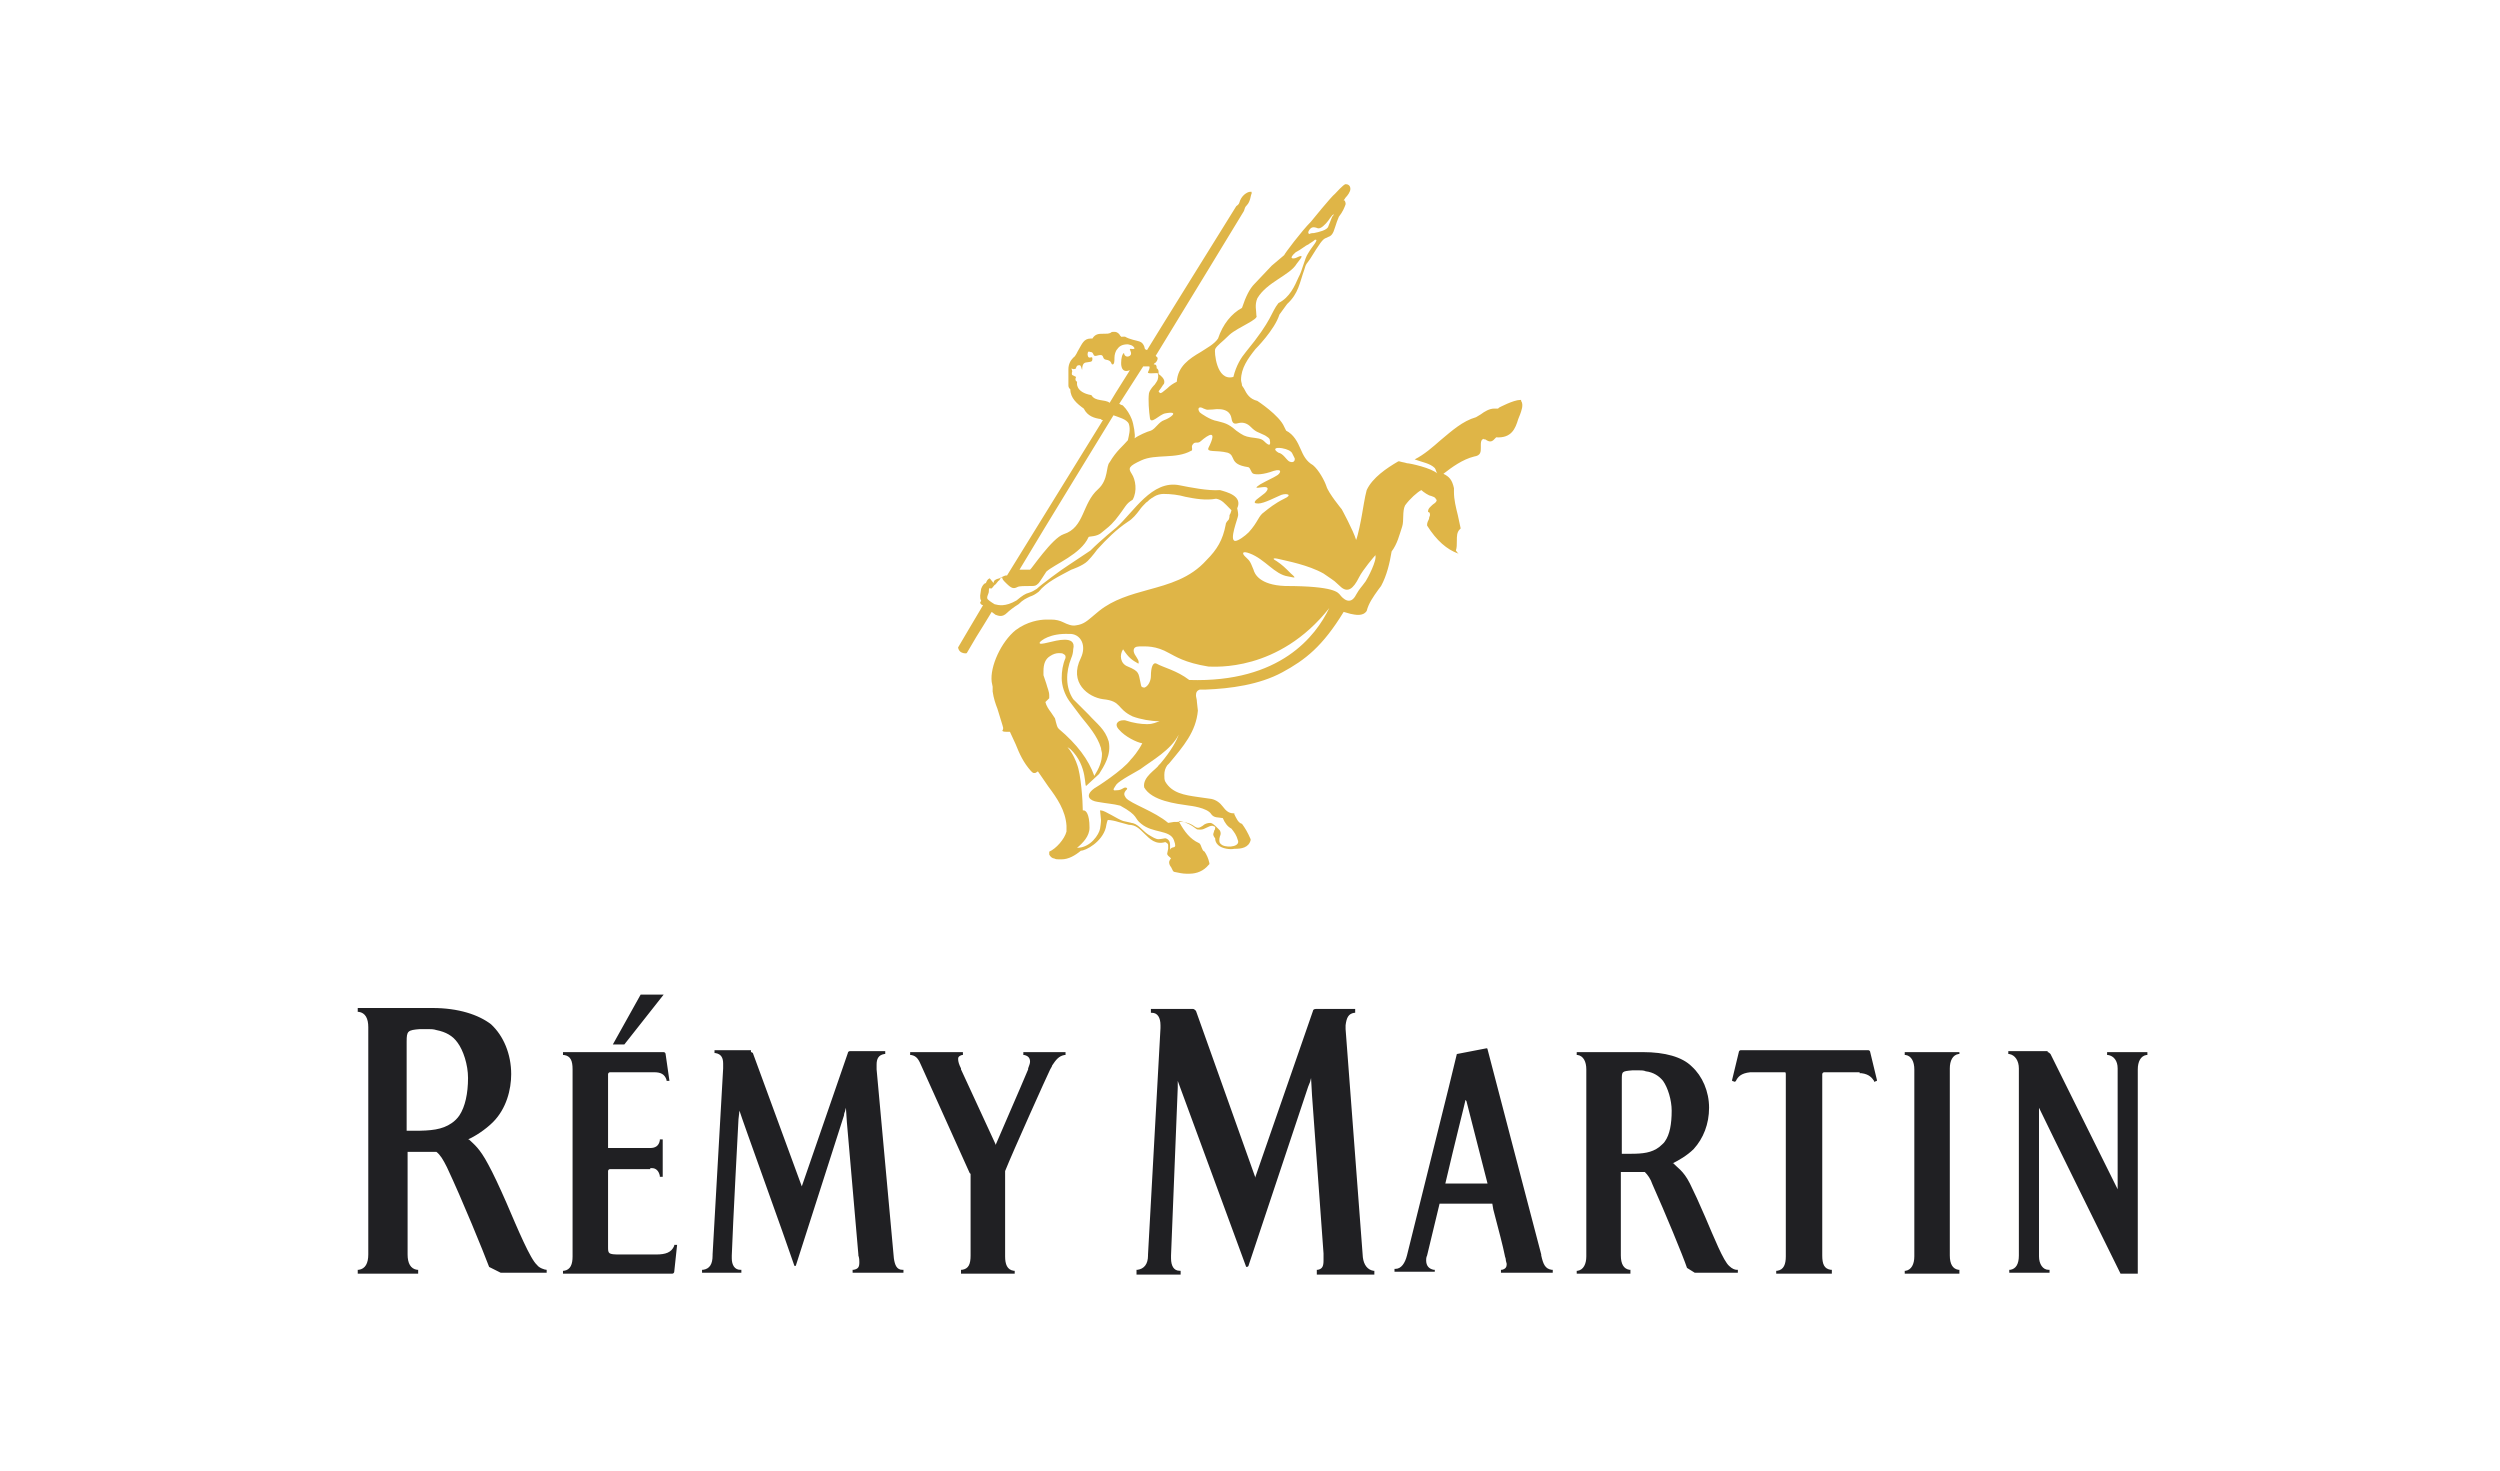 <svg xmlns="http://www.w3.org/2000/svg" xmlns:xlink="http://www.w3.org/1999/xlink" width="170px" height="100px" viewBox="0 0 170 100"><title>logo_confiance-22 copy</title><defs><rect id="path-1" x="0" y="0" width="170" height="100"></rect></defs><g id="Site-web" stroke="none" stroke-width="1" fill="none" fill-rule="evenodd"><g id="home" transform="translate(-1015, -4501)"><g id="Page"></g><g id="logo_confiance-22-copy" transform="translate(1015, 4501)"><mask id="mask-2" fill="white"><use xlink:href="#path-1"></use></mask><g id="Mask"></g><g id="logo_confiance-22" mask="url(#mask-2)"><g transform="translate(24.326, 12.522)" id="Shape"><path d="M114.196,62.739 L114.196,72.913 L114.196,62.739 M4.565,57.457 L4.239,57.457 C3.391,57.522 3.326,57.587 3.326,58.304 L3.326,64.37 L3.848,64.37 C4.957,64.37 5.739,64.304 6.391,63.848 C6.587,63.717 6.783,63.522 6.913,63.326 C7.304,62.739 7.5,61.826 7.5,60.783 C7.5,59.87 7.174,58.891 6.783,58.37 C6.457,57.913 6,57.652 5.348,57.522 C5.152,57.457 4.957,57.457 4.761,57.457 L4.565,57.457 M86.935,60.261 L86.739,60.261 L86.674,60.261 C85.957,60.326 85.957,60.326 85.957,60.913 L85.957,60.913 L85.957,65.152 L85.957,65.935 C86.152,65.935 86.348,65.935 86.543,65.935 C87.391,65.935 87.978,65.87 88.5,65.478 C88.63,65.348 88.826,65.217 88.891,65.087 C89.217,64.63 89.348,63.913 89.348,63 C89.348,62.283 89.087,61.435 88.761,60.978 C88.5,60.652 88.109,60.391 87.587,60.326 C87.457,60.261 87.261,60.261 87.13,60.261 L86.935,60.261 M75.326,62.283 C75.326,62.348 75.261,62.348 75.326,62.283 C75.326,62.348 74.609,65.152 73.957,67.957 L76.826,67.957 C76.435,66.457 75.978,64.63 75.391,62.348 L75.326,62.283 M19.891,66.913 L20.022,66.913 C20.283,66.913 20.478,67.109 20.543,67.435 L20.543,67.5 L20.739,67.5 L20.739,64.957 L20.543,64.957 L20.543,65.022 C20.478,65.413 20.217,65.543 19.891,65.543 L17.022,65.543 L17.022,60.522 C17.022,60.457 17.087,60.391 17.152,60.391 L17.217,60.391 L17.348,60.391 L17.87,60.391 C17.935,60.391 18,60.391 18.065,60.391 L20.152,60.391 C20.609,60.391 20.87,60.522 21,60.913 L21,60.978 L21.196,60.978 L21.196,60.978 L20.935,59.152 C20.935,59.087 20.87,59.022 20.804,59.022 L13.957,59.022 L13.957,59.217 L14.022,59.217 C14.478,59.283 14.609,59.609 14.609,60.196 L14.609,72.913 C14.609,73.435 14.478,73.826 14.022,73.891 L13.957,73.891 L13.957,74.087 L21.391,74.087 C21.457,74.087 21.522,74.022 21.522,73.957 L21.717,72.13 L21.717,72.13 L21.522,72.13 L21.522,72.196 C21.326,72.652 20.935,72.783 20.283,72.783 L17.804,72.783 C17.022,72.783 17.022,72.717 17.022,72.261 L17.022,67.109 C17.022,67.043 17.087,66.978 17.152,66.978 L19.891,66.978 M102.13,60.457 L102.261,60.457 C102.783,60.522 102.978,60.783 103.109,60.978 L103.109,61.043 L103.109,61.043 L103.304,60.978 L103.304,60.913 L102.848,59.022 C102.848,58.957 102.783,58.891 102.717,58.891 L94.043,58.891 C93.978,58.891 93.913,58.957 93.913,59.022 L93.457,60.913 L93.457,60.978 L93.652,61.043 L93.717,60.978 C93.848,60.717 94.043,60.457 94.696,60.391 L97.043,60.391 L97.043,60.391 C97.109,60.391 97.109,60.457 97.109,60.522 L97.109,72.848 L97.109,72.848 L97.109,72.913 C97.109,73.435 96.978,73.826 96.522,73.891 L96.457,73.891 L96.457,74.087 L100.239,74.087 L100.239,73.826 L100.174,73.826 C99.717,73.761 99.587,73.435 99.587,72.848 L99.587,60.522 C99.587,60.457 99.652,60.391 99.717,60.391 L102.13,60.391 M19.239,55.109 L17.348,58.5 L18.13,58.5 L20.804,55.109 L19.239,55.109 M41.152,59.022 L41.152,59.217 L41.087,59.217 C40.891,59.283 40.826,59.348 40.826,59.478 C40.826,59.674 40.891,59.87 41.022,60.13 L41.022,60.196 L41.022,60.196 L43.37,65.283 L43.37,65.348 C43.5,65.022 45.13,61.304 45.587,60.196 L45.587,60.196 L45.587,60.13 C45.652,59.935 45.717,59.804 45.717,59.674 C45.717,59.413 45.587,59.283 45.326,59.217 L45.261,59.217 L45.261,59.022 L48.13,59.022 L48.13,59.217 L48.065,59.217 C47.674,59.283 47.478,59.543 47.217,59.935 C47.217,60 47.152,60.065 47.087,60.196 L47.087,60.196 C46.891,60.587 44.543,65.804 44.022,67.109 L44.022,72.913 C44.022,73.435 44.152,73.826 44.609,73.891 L44.674,73.891 L44.674,74.087 L41.022,74.087 L41.022,73.826 L41.087,73.826 C41.543,73.761 41.674,73.435 41.674,72.848 L41.674,72.783 L41.674,72.783 L41.674,67.304 L41.609,67.239 L38.348,60 C38.152,59.543 38.022,59.283 37.63,59.217 L37.565,59.217 L37.565,59.022 L41.152,59.022 M56.804,56.087 C56.87,56.087 56.935,56.152 57,56.217 L61.043,67.565 L61.043,67.5 L64.957,56.217 C64.957,56.152 65.022,56.087 65.152,56.087 L67.826,56.087 L67.826,56.348 L67.761,56.348 C67.37,56.413 67.239,56.674 67.174,57.196 L67.174,57.391 L67.174,57.457 L67.174,57.457 L68.348,72.978 C68.413,73.5 68.674,73.826 69.065,73.891 L69.13,73.891 L69.13,74.152 L65.217,74.152 L65.217,73.826 L65.283,73.826 C65.609,73.761 65.674,73.565 65.674,73.174 C65.674,73.043 65.674,72.913 65.674,72.783 L65.674,72.717 L64.891,61.957 L64.826,60.783 L64.761,61.043 L64.63,61.37 L60.587,73.5 C60.587,73.565 60.522,73.63 60.457,73.63 C60.391,73.63 60.391,73.565 60.391,73.565 L55.761,60.978 L55.761,61.435 L55.304,72.848 L55.304,72.848 L55.304,72.913 C55.304,72.978 55.304,73.043 55.304,73.043 C55.304,73.565 55.5,73.891 55.891,73.891 L55.957,73.891 L55.957,74.152 L52.957,74.152 L52.957,73.826 L53.022,73.826 C53.478,73.761 53.739,73.435 53.739,72.848 L53.739,72.783 L53.739,72.783 L54.587,57.391 L54.587,57.391 L54.587,57.326 L54.587,57.196 C54.587,56.674 54.391,56.348 54,56.348 L53.935,56.348 L53.935,56.087 L56.804,56.087 M26.739,59.022 C26.804,59.022 26.87,59.087 26.87,59.087 L30.196,68.152 L33.326,59.087 C33.326,59.022 33.391,58.957 33.457,58.957 L35.87,58.957 L35.87,59.152 L35.804,59.152 C35.413,59.217 35.283,59.478 35.283,59.87 C35.283,59.935 35.283,60 35.283,60.13 L35.283,60.196 L35.283,60.196 L36.457,73.043 C36.522,73.5 36.652,73.826 37.043,73.826 L37.109,73.826 L37.109,74.022 L33.652,74.022 L33.652,73.826 L33.717,73.826 C34.043,73.761 34.109,73.63 34.109,73.304 C34.109,73.174 34.109,73.043 34.043,72.848 L34.043,72.783 L33.261,63.783 L33.196,62.804 L33.13,63.065 C33.065,63.196 33.065,63.326 33.065,63.326 L29.804,73.5 C29.804,73.565 29.739,73.565 29.739,73.565 C29.674,73.565 29.674,73.5 29.674,73.5 C29.087,71.739 26.152,63.652 25.957,63 L25.957,63 L25.891,63.587 C25.891,63.587 25.5,70.891 25.435,72.848 L25.435,72.848 L25.435,72.913 L25.435,73.043 C25.435,73.5 25.63,73.826 26.022,73.826 L26.087,73.826 L26.087,74.022 L23.413,74.022 L23.413,73.826 L23.478,73.826 C23.935,73.761 24.13,73.435 24.13,72.848 L24.13,72.783 L24.848,60.13 L24.848,60.13 L24.848,60.065 L24.848,59.804 C24.848,59.413 24.717,59.152 24.326,59.087 L24.261,59.087 L24.261,58.891 L26.739,58.891 M114.913,59.022 C114.978,59.022 115.043,59.087 115.109,59.152 C115.174,59.283 119.283,67.565 119.674,68.348 L119.674,60.13 C119.674,59.609 119.413,59.283 119.022,59.217 L118.957,59.217 L118.957,59.022 L121.696,59.022 L121.696,59.217 L121.63,59.217 C121.239,59.283 121.043,59.674 121.043,60.196 L121.043,74.087 L119.87,74.087 C119.87,74.087 114.783,63.783 114.326,62.804 L114.326,62.739 L114.326,72.913 C114.326,73.435 114.587,73.826 114.978,73.826 L115.043,73.826 L115.043,74.022 L112.304,74.022 L112.304,73.826 L112.37,73.826 C112.761,73.761 112.957,73.435 112.957,72.848 L112.957,60.13 C112.957,59.609 112.696,59.217 112.304,59.152 L112.239,59.152 L112.239,58.957 L114.913,58.957 M5.087,56.022 L0,56.022 L0,56.283 L0.065,56.283 C0.522,56.348 0.717,56.739 0.717,57.326 L0.717,72.783 C0.717,73.37 0.522,73.761 0.065,73.826 L0,73.826 L0,74.087 L4.109,74.087 L4.109,73.826 L4.043,73.826 C3.587,73.761 3.391,73.37 3.391,72.783 L3.391,68.543 L3.391,65.87 L3.391,65.804 L3.522,65.804 L3.587,65.804 C3.848,65.804 4.5,65.804 4.957,65.804 C5.022,65.804 5.022,65.804 5.087,65.804 L5.348,65.804 C5.609,66 5.804,66.326 6.065,66.848 C7.109,69.065 8.543,72.587 8.935,73.63 L9.717,74.022 L9.717,74.022 L12.848,74.022 L12.848,73.826 C12.717,73.826 12.326,73.696 12.196,73.5 C11.739,73.109 10.891,71.087 10.109,69.261 C9.652,68.217 9.196,67.239 8.87,66.652 C8.283,65.543 7.891,65.283 7.63,65.022 C7.565,64.957 7.565,64.957 7.5,64.957 C7.957,64.761 8.674,64.304 9.196,63.783 C10.109,62.87 10.435,61.565 10.435,60.522 C10.435,59.152 9.913,57.913 9.065,57.13 C8.217,56.478 6.848,56.022 5.087,56.022 M76.761,58.761 L76.761,58.761 L74.739,59.152 L74.739,59.152 C74.478,60.326 71.935,70.435 71.348,72.848 C71.217,73.37 70.957,73.761 70.565,73.761 L70.5,73.761 L70.5,73.957 L73.239,73.957 L73.239,73.826 L73.174,73.826 C72.848,73.761 72.652,73.565 72.652,73.174 C72.652,73.109 72.652,72.978 72.717,72.848 L73.565,69.326 L77.152,69.326 L77.217,69.717 C77.609,71.217 77.87,72.196 78,72.848 L78,72.848 L78,72.848 C78,72.913 78.065,73.043 78.065,73.109 C78.065,73.239 78.13,73.37 78.13,73.435 C78.13,73.63 78.065,73.761 77.804,73.826 L77.739,73.826 L77.739,74.022 L81.261,74.022 L81.261,73.826 L81.196,73.826 C80.739,73.761 80.609,73.435 80.478,72.848 L80.478,72.783 C79.63,69.587 77.087,59.804 76.826,58.826 C76.826,58.826 76.826,58.761 76.761,58.761 M87.391,59.022 L82.891,59.022 L82.891,59.217 L82.957,59.217 C83.348,59.283 83.543,59.674 83.543,60.196 L83.543,72.913 C83.543,73.435 83.348,73.826 82.957,73.891 L82.891,73.891 L82.891,74.087 L86.543,74.087 L86.543,73.826 L86.478,73.826 C86.087,73.761 85.891,73.435 85.891,72.848 L85.891,72.783 L85.891,67.174 L86.022,67.174 C86.087,67.174 86.152,67.174 86.217,67.174 L86.348,67.174 C86.413,67.174 86.413,67.174 86.478,67.174 C86.804,67.174 87.261,67.174 87.522,67.174 C87.717,67.37 87.913,67.63 88.043,68.022 C88.891,69.913 90.13,72.913 90.391,73.696 L90.913,74.022 L93.848,74.022 L93.848,73.826 L93.783,73.826 C93.652,73.826 93.457,73.761 93.261,73.565 C92.87,73.239 92.217,71.609 91.63,70.239 C91.239,69.326 90.848,68.478 90.587,67.957 C90.13,67.043 89.674,66.848 89.478,66.587 L89.413,66.587 C89.804,66.391 90.391,66.065 90.848,65.609 C91.5,64.891 91.891,63.913 91.891,62.804 C91.891,61.696 91.435,60.652 90.717,60 C90.065,59.348 88.891,59.022 87.391,59.022 M108.913,59.022 L105.196,59.022 L105.196,59.217 L105.261,59.217 C105.652,59.283 105.848,59.674 105.848,60.196 L105.848,72.913 C105.848,73.435 105.652,73.826 105.261,73.891 L105.196,73.891 L105.196,74.087 L108.913,74.087 L108.913,73.826 L108.848,73.826 C108.457,73.761 108.261,73.435 108.261,72.848 L108.261,60.13 C108.261,59.609 108.457,59.217 108.848,59.152 L108.913,59.152 L108.913,59.022" fill="#202023"></path><path d="M42.978,26.804 C42.783,26.87 42.717,27.13 42.717,27.13 C42.587,27.13 42.457,27.326 42.391,27.522 L42.326,27.978 C42.326,28.109 42.326,28.239 42.391,28.304 C42.391,28.37 42.326,28.435 42.326,28.435 C42.326,28.565 42.457,28.63 42.522,28.63 L41.478,30.391 L40.826,31.5 C40.826,31.5 40.826,31.696 41.022,31.826 C41.283,31.957 41.413,31.891 41.413,31.891 L42.065,30.783 C42.065,30.783 43.043,29.217 43.109,29.087 L43.37,29.283 C43.565,29.348 43.826,29.478 44.152,29.152 C44.283,29.022 44.609,28.761 44.935,28.565 C45.261,28.239 45.457,28.174 45.717,28.043 C45.913,27.978 46.043,27.913 46.304,27.717 C46.826,27.065 47.674,26.674 48.522,26.217 C48.522,26.217 49.304,25.957 49.63,25.63 C49.957,25.304 50.283,24.848 50.283,24.848 C50.935,24.13 51.587,23.478 52.37,22.957 L52.37,22.957 C52.696,22.761 52.957,22.435 53.152,22.174 C53.283,21.978 53.478,21.783 53.609,21.652 C53.739,21.587 53.804,21.457 53.935,21.391 C54,21.326 54.065,21.326 54.13,21.261 C54.326,21.13 54.587,21.065 54.783,21.065 C55.304,21.065 55.826,21.13 56.283,21.261 C56.935,21.391 57.652,21.522 58.37,21.391 C58.761,21.457 58.957,21.717 59.283,22.043 L59.413,22.174 C59.413,22.174 59.348,22.435 59.283,22.5 C59.283,22.565 59.283,22.696 59.217,22.826 C59.152,22.891 59.022,23.022 59.022,23.152 C58.826,24.196 58.435,24.848 57.717,25.565 C56.609,26.804 55.174,27.196 53.739,27.587 C52.565,27.913 51.391,28.239 50.413,29.022 L50.022,29.348 C49.63,29.674 49.37,29.935 48.848,30 C48.587,30.065 48.261,29.935 48,29.804 C47.739,29.674 47.478,29.609 47.152,29.609 C47.152,29.609 47.152,29.609 47.087,29.609 L47.022,29.609 L46.826,29.609 C46.37,29.609 45.522,29.739 44.739,30.326 C43.761,31.109 42.978,32.804 43.109,33.848 L43.174,34.174 L43.174,34.5 C43.239,34.957 43.37,35.348 43.5,35.674 C43.63,36.13 43.891,36.913 43.891,36.978 C43.891,37.109 43.826,37.174 43.826,37.174 C43.891,37.239 44.022,37.239 44.087,37.239 L44.152,37.239 C44.217,37.239 44.217,37.239 44.283,37.239 L44.348,37.239 L44.739,38.087 C45,38.739 45.261,39.326 45.783,39.913 C45.848,39.978 45.913,40.043 45.978,40.043 L46.043,40.043 C46.109,40.043 46.174,39.978 46.174,39.978 C46.174,39.978 46.239,39.978 46.239,39.913 L46.957,40.957 C47.543,41.739 48.13,42.587 48.196,43.63 C48.196,43.761 48.196,43.891 48.196,44.022 C48.065,44.543 47.478,45.196 47.022,45.391 C47.022,45.391 47.022,45.522 47.022,45.587 C47.087,45.717 47.217,45.848 47.348,45.848 C47.478,45.913 47.543,45.913 47.674,45.913 L47.87,45.913 C48.326,45.913 48.783,45.652 49.174,45.326 C49.5,45.326 50.609,44.739 50.87,43.761 C50.87,43.761 50.935,43.37 51,43.239 C51,43.239 51.065,43.239 51.065,43.239 C51.196,43.239 51.522,43.304 51.717,43.37 L52.435,43.565 C52.891,43.565 53.152,43.826 53.478,44.152 C53.87,44.543 54.261,44.935 54.913,44.739 C55.043,44.804 55.109,44.87 55.109,44.935 C55.109,45 55.109,45.065 55.109,45.196 L55.043,45.522 L55.043,45.522 C55.043,45.652 55.174,45.717 55.239,45.783 C55.304,45.848 55.304,45.848 55.304,45.848 L55.304,45.848 C55.239,45.913 55.174,46.043 55.174,46.109 C55.174,46.239 55.239,46.37 55.304,46.435 L55.435,46.696 L55.5,46.761 C55.826,46.826 56.087,46.891 56.348,46.891 L56.543,46.891 C57.065,46.891 57.522,46.696 57.848,46.304 L57.913,46.239 L57.913,46.174 C57.848,45.848 57.717,45.587 57.587,45.391 L57.587,45.391 L57.587,45.391 C57.457,45.326 57.457,45.261 57.391,45.13 C57.326,45 57.326,44.87 57.196,44.804 C56.609,44.543 56.217,44.022 55.891,43.435 L55.826,43.304 C56.283,43.37 56.674,43.565 57,43.826 C57.065,43.891 57.13,43.891 57.261,43.891 L57.326,43.891 C57.457,43.891 57.587,43.826 57.717,43.761 C57.848,43.696 57.978,43.63 58.109,43.63 C58.174,43.63 58.239,43.696 58.304,43.696 C58.304,43.696 58.304,43.761 58.304,43.761 C58.304,43.826 58.304,43.891 58.239,43.957 C58.239,44.022 58.174,44.152 58.174,44.217 C58.174,44.283 58.239,44.413 58.304,44.478 C58.304,44.674 58.37,44.804 58.5,44.935 C58.761,45.196 59.348,45.261 59.609,45.196 L59.674,45.196 C60.065,45.196 60.587,45.13 60.717,44.609 L60.717,44.543 L60.717,44.543 C60.522,44.087 60.326,43.761 60.13,43.5 L60.13,43.5 L60.13,43.5 C59.87,43.435 59.739,43.109 59.609,42.848 L59.609,42.783 L59.543,42.783 C59.217,42.783 59.022,42.587 58.826,42.326 C58.63,42.065 58.37,41.87 58.043,41.804 L57.13,41.674 C56.217,41.543 55.37,41.413 54.913,40.63 C54.848,40.5 54.848,40.37 54.848,40.174 C54.848,39.913 54.913,39.717 55.043,39.522 L55.174,39.391 C56.152,38.217 57,37.239 57.13,35.804 L57.065,35.217 C57.065,35.022 57,34.891 57,34.761 C57,34.565 57.065,34.435 57.261,34.37 L57.652,34.37 C59.348,34.304 61.304,34.043 62.87,33.196 C64.435,32.348 65.609,31.435 67.043,29.087 L67.5,29.217 C67.826,29.283 68.348,29.413 68.609,29.022 C68.739,28.5 69.065,28.043 69.391,27.587 L69.587,27.326 C69.978,26.609 70.174,25.761 70.304,24.978 C70.696,24.457 70.826,23.87 71.022,23.283 C71.152,22.891 71.022,22.239 71.217,21.848 C71.543,21.391 72.065,20.935 72.326,20.804 C72.457,20.935 72.848,21.196 72.978,21.196 C73.109,21.261 73.239,21.261 73.304,21.391 C73.304,21.457 73.37,21.457 73.37,21.457 C73.37,21.587 73.304,21.652 73.109,21.783 C72.978,21.913 72.783,22.043 72.783,22.239 L72.783,22.304 L72.848,22.304 C72.913,22.37 72.913,22.435 72.913,22.5 C72.913,22.565 72.848,22.63 72.848,22.761 C72.783,22.891 72.717,23.022 72.717,23.152 C72.717,23.152 72.717,23.152 72.717,23.217 L72.717,23.217 L72.717,23.217 C73.37,24.261 74.087,24.848 74.804,25.109 L74.87,25.174 L74.674,24.913 C74.739,24.717 74.739,24.522 74.739,24.261 C74.739,23.935 74.739,23.674 74.935,23.478 L75,23.413 L74.804,22.5 C74.674,21.978 74.543,21.457 74.543,20.935 L74.543,20.674 C74.413,20.087 74.217,19.891 73.826,19.696 C74.413,19.239 75.13,18.717 75.913,18.522 C76.37,18.457 76.37,18.196 76.37,17.935 L76.37,17.739 C76.37,17.609 76.37,17.413 76.5,17.348 C76.5,17.348 76.565,17.283 76.565,17.348 C76.63,17.348 76.696,17.348 76.761,17.413 C77.087,17.609 77.217,17.413 77.348,17.283 L77.413,17.217 C78.457,17.283 78.717,16.63 78.913,15.978 L79.043,15.652 C79.109,15.457 79.304,15 79.109,14.739 L79.109,14.674 L79.043,14.674 C78.587,14.674 77.609,15.196 77.609,15.196 L77.543,15.261 C77.478,15.261 77.478,15.261 77.413,15.261 L77.283,15.261 C76.957,15.261 76.63,15.457 76.37,15.652 L76.043,15.848 C75.13,16.109 74.413,16.761 73.63,17.413 C73.109,17.87 72.522,18.391 71.87,18.717 C72.391,18.913 72.913,18.978 73.239,19.304 C73.304,19.37 73.37,19.696 73.435,19.696 C73.043,19.304 71.543,18.978 71.348,18.978 C71.152,18.913 71.022,18.913 70.826,18.848 L70.761,18.848 C69.978,19.304 69,19.957 68.609,20.804 C68.478,21.261 68.348,22.174 68.283,22.5 C68.217,22.891 68.022,23.87 67.891,24.196 C67.696,23.543 66.913,22.109 66.913,22.109 C66.913,22.109 66,21 65.87,20.543 C65.739,20.152 65.348,19.435 64.957,19.109 C64.5,18.848 64.304,18.457 64.109,18 C63.913,17.543 63.652,17.022 63.13,16.761 L63,16.5 C62.674,15.717 61.174,14.739 61.174,14.739 L61.174,14.739 C60.652,14.609 60.457,14.283 60.261,13.891 L60.13,13.696 C60.13,13.565 60.065,13.435 60.065,13.304 C60.065,12.522 60.522,11.87 61.043,11.217 C61.043,11.217 62.348,9.913 62.674,8.87 C62.674,8.87 63.196,8.152 63.196,8.152 C63.978,7.435 64.043,6.717 64.37,5.804 C64.5,5.348 64.5,5.478 64.761,5.087 C65.413,4.043 65.609,3.717 65.87,3.652 L66,3.587 C66.196,3.522 66.326,3.391 66.457,2.935 C66.457,2.935 66.587,2.543 66.587,2.543 L66.717,2.217 C66.978,1.891 67.109,1.565 67.174,1.37 L67.174,1.304 C67.174,1.239 67.109,1.109 67.109,1.109 C67.109,1.109 67.043,1.109 67.043,1.109 L67.174,0.913 C67.304,0.783 67.5,0.522 67.5,0.326 C67.5,0.065 67.304,0 67.174,0 L67.174,0 L67.174,0 C67.043,0 66.457,0.652 66.457,0.652 C66.196,0.848 64.826,2.543 64.826,2.543 C64.174,3.196 63,4.761 63,4.826 C63,4.826 62.152,5.543 62.152,5.543 L60.978,6.783 C60.652,7.109 60.391,7.63 60.13,8.413 C59.413,8.804 58.826,9.522 58.5,10.5 C58.239,10.891 57.717,11.152 57.326,11.413 C56.543,11.87 55.761,12.391 55.696,13.435 C55.435,13.565 55.239,13.696 55.043,13.891 L54.717,14.152 C54.522,14.283 54.522,14.152 54.457,14.087 C54.717,13.761 54.717,13.696 54.783,13.63 C54.848,13.565 54.848,13.5 54.848,13.435 C54.848,13.239 54.652,13.043 54.457,12.913 L54.457,12.783 C54.457,12.717 54.457,12.587 54.326,12.522 L54.326,12.457 L54.326,12.457 C54.326,12.326 54.261,12.261 54.196,12.261 L54.13,12.261 L54.13,12.261 C54.13,12.261 54.13,12.196 54.261,12.13 C54.326,12.065 54.391,11.935 54.391,11.87 C54.391,11.87 54.391,11.87 54.391,11.804 L54.261,11.674 C56.022,8.804 60.261,1.826 60.261,1.826 C60.326,1.63 60.326,1.565 60.457,1.435 C60.717,1.174 60.717,0.717 60.783,0.652 C60.783,0.587 60.783,0.522 60.783,0.522 C60.783,0.522 60.717,0.522 60.652,0.522 C60.587,0.522 60.196,0.652 60,1.109 C59.935,1.304 59.935,1.37 59.739,1.5 C59.739,1.5 53.739,11.152 53.674,11.283 C53.478,11.217 53.543,11.217 53.478,11.022 C53.413,10.891 53.348,10.761 53.152,10.696 C52.957,10.63 52.5,10.565 52.174,10.37 L52.109,10.37 L52.043,10.37 C51.913,10.37 51.978,10.435 51.848,10.304 C51.783,10.174 51.652,10.043 51.457,10.043 L51.391,10.043 C51.326,10.043 51.261,10.043 51.196,10.109 C51.065,10.174 50.935,10.174 50.739,10.174 C50.739,10.174 50.674,10.174 50.674,10.174 C50.413,10.174 50.152,10.174 49.957,10.5 C49.891,10.5 49.891,10.5 49.826,10.5 C49.37,10.5 49.239,10.891 49.043,11.217 C48.913,11.413 48.848,11.674 48.652,11.804 C48.457,12 48.326,12.261 48.326,12.587 C48.326,12.717 48.326,13.043 48.326,13.109 L48.326,13.37 C48.326,13.435 48.326,13.63 48.326,13.696 C48.326,13.826 48.391,13.891 48.457,13.957 C48.457,14.543 48.913,14.935 49.37,15.261 C49.63,15.783 50.087,15.913 50.543,15.978 C50.543,15.978 50.543,16.043 50.674,16.043 L44.152,26.609 C44.152,26.609 44.152,26.609 44.152,26.609 C44.152,26.609 44.152,26.609 44.087,26.609 C44.022,26.609 43.891,26.674 43.891,26.674 L43.63,26.804 C43.37,26.87 43.239,26.935 43.239,27.13 L42.978,26.804 Z M62.609,17.935 C62.935,17.935 63.326,18.065 63.457,18.196 L63.522,18.261 C63.587,18.391 63.652,18.522 63.717,18.652 L63.717,18.717 C63.717,18.848 63.587,18.978 63.326,18.848 C63.13,18.717 62.935,18.326 62.609,18.261 C62.283,18.065 62.348,17.935 62.609,17.935 Z M64.696,3.13 C64.826,2.935 64.957,2.87 65.283,3 C65.478,3.065 65.804,2.739 66,2.478 C66.391,1.891 66.457,2.022 66.261,2.217 L66,2.87 C65.935,3.13 65.348,3.261 65.022,3.326 C64.957,3.326 64.826,3.326 64.696,3.391 C64.696,3.391 64.565,3.326 64.696,3.13 Z M58.304,11.217 C58.435,10.957 58.761,10.761 59.283,10.239 C59.87,9.717 61.304,9.196 61.109,8.935 C61.109,8.609 60.978,8.217 61.174,7.761 C61.826,6.652 63.391,6.196 63.848,5.413 C63.978,5.217 64.565,4.63 63.783,5.022 C63.587,5.087 63.261,5.087 63.783,4.63 C64.174,4.435 64.435,4.174 64.63,4.109 C64.696,4.043 64.957,3.913 65.087,3.783 C65.413,3.717 64.891,4.239 64.63,4.696 C64.37,5.087 64.239,5.87 63.978,6.326 C63.717,6.913 63.391,7.696 62.609,8.087 C62.087,8.739 62.217,9.196 60.391,11.413 C60.065,11.804 59.739,12.326 59.543,13.109 C58.37,13.435 58.239,11.348 58.304,11.217 Z M57.522,15.261 C57.848,15.391 57.717,15.326 58.109,15.326 C59.022,15.196 59.348,15.522 59.413,15.913 C59.478,16.37 59.674,16.304 59.935,16.239 C60.261,16.174 60.522,16.304 60.717,16.5 C61.109,16.891 61.174,16.826 61.696,17.087 C61.891,17.217 62.022,17.283 62.022,17.413 C62.087,17.739 62.022,17.87 61.63,17.478 C61.435,17.283 61.174,17.283 60.717,17.217 C60.326,17.152 60.196,17.087 59.739,16.761 C59.152,16.239 58.891,16.239 58.435,16.109 C57.978,16.043 57.326,15.587 57.261,15.522 C57.065,15.261 57.196,15.065 57.522,15.261 Z M53.413,12.391 C53.478,12.391 53.674,12.391 53.804,12.391 C53.87,12.391 53.87,12.522 53.739,12.783 C53.674,12.913 54.13,12.848 54.391,12.848 C54.457,12.978 54.457,13.239 54.326,13.435 L54.196,13.63 C54.13,13.696 53.87,13.957 53.804,14.217 C53.739,14.674 53.804,15.457 53.87,15.913 C53.935,16.37 54.522,15.652 54.913,15.587 C55.957,15.391 55.239,15.913 54.848,16.043 C54.457,16.174 54.261,16.63 53.935,16.761 C53.674,16.826 53.087,17.087 52.826,17.283 C52.891,17.087 52.761,16.304 52.63,15.978 C52.5,15.652 52.304,15.326 52.043,15.065 C51.978,15 51.978,15.065 51.783,14.935 L53.413,12.391 Z M49.891,14.348 L49.891,14.348 C48.783,14.152 48.913,13.5 48.913,13.5 L48.913,13.435 C48.783,13.37 48.783,13.239 48.848,13.109 L48.587,12.978 C48.522,12.913 48.587,12.717 48.587,12.717 C48.457,12.326 48.587,12.717 48.848,12.522 C48.783,12.717 48.848,12.326 48.978,12.326 C49.174,12.261 49.174,12.391 49.239,12.587 C49.304,12.783 49.174,12.196 49.5,12.13 C49.826,12.065 49.957,12.13 49.957,11.87 C49.957,11.609 49.696,12 49.63,11.609 C49.63,11.283 49.761,11.413 49.826,11.413 C50.087,11.413 49.957,11.739 50.217,11.674 C50.87,11.478 50.543,11.87 50.87,11.935 C51.326,12 51.196,12.261 51.326,12.261 C51.457,12.261 51.457,12 51.457,11.804 C51.457,11.609 51.522,11.348 51.652,11.217 C51.783,11.022 51.978,10.891 52.37,10.891 C52.63,10.957 52.696,10.957 52.826,11.152 C52.761,11.283 52.565,11.152 52.5,11.217 C52.5,11.283 52.696,11.543 52.5,11.674 C52.304,11.804 52.109,11.674 52.109,11.478 C51.978,11.543 51.913,11.87 51.913,12.13 C51.913,12.13 51.848,12.913 52.5,12.652 C52.565,12.587 51.587,14.087 51.13,14.87 C50.804,14.609 50.152,14.804 49.891,14.348 Z M51.391,15.717 C51.717,15.848 52.304,15.978 52.435,16.304 C52.565,16.696 52.435,17.087 52.37,17.413 C52.043,17.804 51.587,18.13 51.13,18.913 C50.87,19.174 51.065,20.087 50.348,20.739 C49.239,21.717 49.435,23.348 48,23.804 C47.217,24.065 45.783,26.217 45.717,26.217 C45.652,26.217 45.652,26.217 45.587,26.217 C45.326,26.217 45,26.217 45,26.217 C46.826,23.152 51,16.37 51.391,15.717 Z M43.304,27.261 C43.435,27.196 43.5,27 43.63,26.935 C43.696,26.87 43.63,26.804 43.826,26.739 C43.826,26.87 43.891,26.935 44.087,27.13 C44.478,27.522 44.609,27.522 44.87,27.391 C45,27.326 45.326,27.326 45.783,27.326 C46.043,27.326 46.109,27.326 46.304,27.13 C46.37,27.065 46.696,26.543 46.826,26.348 C47.413,25.826 49.174,25.174 49.696,24 C49.696,23.935 50.283,24 50.609,23.674 C51.065,23.283 51.065,23.348 51.522,22.826 C52.304,21.848 52.174,21.783 52.696,21.457 C53.022,20.87 52.891,20.087 52.63,19.696 C52.37,19.304 52.435,19.174 53.283,18.783 C54.261,18.326 55.63,18.717 56.674,18.13 C56.739,18.13 56.739,18.065 56.739,18 C56.739,17.935 56.674,17.804 56.804,17.674 C56.935,17.478 57.13,17.674 57.326,17.478 C57.848,17.022 58.5,16.63 57.848,17.935 C57.717,18.261 58.37,18.065 59.152,18.261 C59.739,18.457 59.217,19.043 60.522,19.239 C60.717,19.239 60.717,19.63 60.913,19.696 C61.109,19.761 61.565,19.761 62.283,19.5 C62.935,19.304 62.739,19.696 62.478,19.826 C62.283,19.957 61.826,20.152 61.37,20.413 C60.978,20.674 61.043,20.674 61.5,20.609 C61.957,20.543 61.957,20.739 61.696,21 C61.435,21.196 61.435,21.196 61.109,21.457 C60.913,21.652 60.978,21.717 61.239,21.717 C61.63,21.717 62.478,21.261 62.804,21.13 C63.196,21 63.587,21.13 63,21.391 C62.348,21.717 61.957,22.043 61.63,22.304 C61.239,22.565 61.239,22.957 60.587,23.674 C60.326,23.935 59.87,24.261 59.674,24.261 C59.217,24.261 59.87,22.696 59.87,22.5 C59.87,22.304 59.804,22.043 59.804,22.043 C60.196,21.196 59.087,20.935 58.63,20.804 C57.848,20.87 56.543,20.609 55.891,20.478 C54,20.087 52.761,22.304 51.587,23.348 C51.587,23.348 50.543,24.196 49.826,24.913 L48.261,25.957 C47.935,26.152 46.435,27.261 46.174,27.522 C45.978,27.652 45.848,27.717 45.652,27.783 C45.391,27.848 45.196,27.978 44.804,28.304 C44.022,28.761 43.565,28.63 43.304,28.565 C43.304,28.565 42.978,28.37 42.848,28.239 C42.717,28.109 42.913,27.848 42.913,27.717 C42.913,27.587 42.913,27.522 42.978,27.457 C43.109,27.587 43.174,27.391 43.304,27.261 Z M48.391,35.152 L49.174,36.196 C49.696,36.848 50.283,37.5 50.543,38.348 C50.543,38.478 50.609,38.609 50.609,38.739 C50.609,39.261 50.413,39.717 50.087,40.239 C49.696,39.13 48.913,38.087 47.674,37.043 C47.543,36.913 47.543,36.783 47.478,36.587 L47.413,36.326 C47.413,36.326 47.152,35.935 47.152,35.935 C46.957,35.674 46.826,35.478 46.761,35.217 L46.826,35.152 L47.022,34.957 C47.022,34.891 47.022,34.826 47.022,34.761 C47.022,34.5 46.891,34.239 46.826,33.978 L46.63,33.391 C46.63,33.326 46.63,33.196 46.63,33.13 C46.63,32.609 46.761,32.283 47.087,32.087 C47.283,31.957 47.478,31.891 47.674,31.891 C47.804,31.891 47.935,31.891 48,31.957 C48.13,32.022 48.13,32.087 48.13,32.152 C48.13,32.152 48.13,32.217 48.13,32.217 C47.935,32.674 47.87,33.13 47.87,33.587 C47.87,34.109 48.065,34.696 48.391,35.152 Z M55.239,45.522 C55.239,45.457 55.239,45.196 55.239,45.196 C55.239,45.13 55.239,45 55.239,44.935 C55.239,44.739 55.174,44.543 54.913,44.478 C54.913,44.478 54.587,44.543 54.457,44.543 L54.457,44.543 C54.261,44.543 54.065,44.413 53.739,44.217 C53.348,43.957 53.022,43.435 52.565,43.435 L52.63,43.435 L52.043,43.304 C51.652,43.174 50.804,42.587 50.543,42.587 C50.543,42.587 50.478,42.587 50.478,42.587 L50.543,43.239 C50.543,43.239 50.543,43.435 50.478,43.826 C50.413,44.217 49.826,45.13 48.913,45.13 C49.304,44.804 49.761,44.348 49.761,43.761 C49.761,42.783 49.5,42.587 49.37,42.587 C49.37,42.587 49.304,42.587 49.304,42.587 C49.304,41.935 49.174,40.109 48.913,39.457 C48.848,39.261 48.652,38.739 48.261,38.283 L48.457,38.413 C49.696,39.587 49.37,41.152 49.565,40.891 L50.413,40.109 C50.739,39.587 51.261,38.804 51.065,37.891 C50.804,37.043 50.283,36.717 49.696,36.065 L48.652,35.022 C48.13,34.239 48.13,33.196 48.522,32.217 C48.587,32.087 48.652,31.826 48.652,31.63 C48.783,31.109 48.457,30.978 48.065,30.978 C47.348,30.978 46.304,31.435 46.37,31.174 C46.435,31.043 47.087,30.522 48.391,30.587 L48.522,30.587 C49.174,30.652 49.565,31.37 49.174,32.217 C48.326,33.913 49.696,34.891 50.674,35.022 C51.978,35.152 51.587,35.674 52.696,36.196 C53.217,36.391 53.935,36.522 54.522,36.522 C54.326,36.587 54.065,36.717 53.739,36.717 L53.609,36.717 C53.283,36.717 52.761,36.652 52.174,36.457 C52.174,36.457 52.109,36.457 52.043,36.457 C51.717,36.457 51.391,36.717 51.783,37.109 C52.174,37.565 52.957,37.957 53.348,38.022 C53.087,38.543 52.696,39 52.565,39.13 C52.043,39.848 50.217,41.022 50.087,41.087 C49.37,41.609 49.826,41.935 50.283,42 C51,42.13 51.326,42.13 51.848,42.261 C53.152,42.978 52.761,43.109 53.283,43.5 C54.065,44.152 55.239,43.891 55.5,44.609 C55.761,45.326 55.37,44.935 55.239,45.261 C55.239,45.391 55.239,45.457 55.239,45.522 Z M54.587,39.391 L54.457,39.522 C54.326,39.783 53.348,40.304 53.478,41.022 C54,41.935 55.63,42.13 56.543,42.261 C56.543,42.261 57.783,42.391 58.043,42.848 C58.239,43.109 58.5,43.043 58.826,43.109 C58.957,43.435 59.152,43.696 59.413,43.826 C59.609,44.087 59.739,44.217 59.87,44.674 C59.935,45.13 58.891,45.13 58.696,44.87 C58.565,44.804 58.565,44.543 58.63,44.348 C58.696,44.217 58.696,44.087 58.63,43.957 C58.565,43.891 58.174,43.435 57.978,43.435 C57.783,43.435 57.587,43.5 57.457,43.63 C57.261,43.761 57.13,43.826 56.935,43.696 C56.413,43.304 55.957,43.37 55.5,43.37 L55.109,43.435 C54.196,42.652 52.565,42.13 52.239,41.739 C52.109,41.543 52.043,41.413 52.304,41.152 C52.37,41.087 52.239,40.957 52.043,41.087 C51.913,41.152 51.848,41.217 51.587,41.217 C51.196,41.283 51.522,40.957 51.587,40.826 C51.783,40.565 52.891,39.978 53.217,39.783 C54,39.196 55.304,38.478 55.826,37.435 C55.696,37.826 55.304,38.543 54.587,39.391 Z M56.543,33.717 C55.696,33.065 54.783,32.87 54.326,32.609 C54.065,32.478 53.935,32.87 53.935,33.457 C53.935,33.783 53.739,34.174 53.478,34.239 C53.348,34.174 53.283,34.304 53.217,33.848 C53.087,33.261 53.152,33.13 52.37,32.804 C51.848,32.609 51.783,32.022 52.043,31.63 C52.435,32.217 52.63,32.348 53.087,32.609 C53.152,32.413 53.022,32.283 52.826,31.957 C52.761,31.826 52.63,31.435 53.152,31.435 C53.609,31.435 54.261,31.37 55.174,31.891 C55.565,32.087 56.217,32.543 57.848,32.804 C58.239,32.804 62.609,33.196 66.065,28.826 C65.152,30.717 62.739,33.913 56.543,33.717 Z M68.543,27 C68.217,27.457 68.152,27.457 67.891,27.913 C67.5,28.696 66.978,28.174 66.783,27.913 C66.652,27.783 66.457,27.326 63.065,27.326 C61.304,27.261 60.978,26.478 60.913,26.217 C60.652,25.565 60.652,25.63 60.326,25.304 C60.13,25.109 60.13,24.913 60.652,25.109 C61.696,25.5 62.348,26.543 63.261,26.674 C63.652,26.739 63.913,26.87 63.457,26.478 C63.065,26.087 62.87,25.891 62.478,25.63 C62.217,25.5 62.152,25.37 62.674,25.5 C63.196,25.63 64.63,25.891 65.674,26.478 C66.717,27.196 66.261,26.87 66.783,27.326 C67.304,27.848 67.696,27.522 68.087,26.739 C68.348,26.217 69.13,25.304 69.196,25.239 C69.261,25.239 69.196,25.174 69.196,25.239 C69.326,25.565 68.674,26.804 68.543,27 Z" fill="#DFB547"></path></g></g></g></g></g></svg>